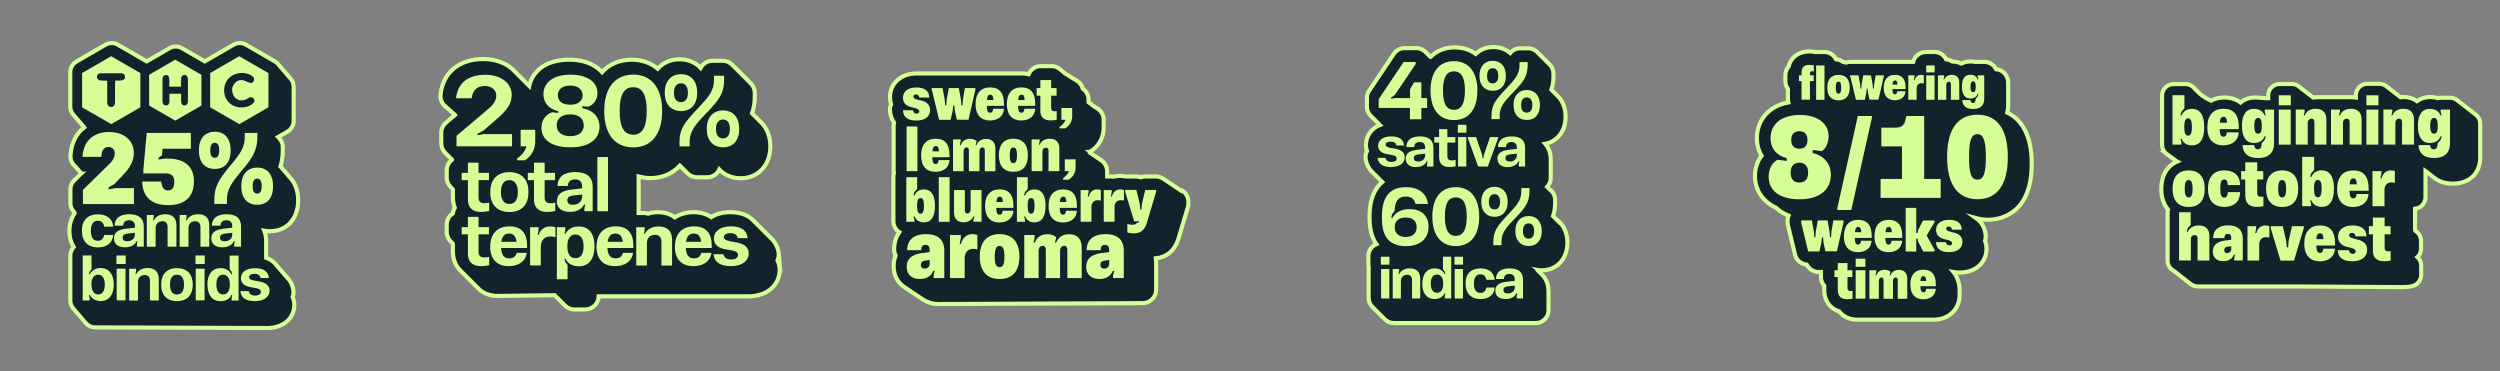 <svg viewBox="0 0 302.95 44.99" xmlns="http://www.w3.org/2000/svg" data-name="Capa 1" id="Capa_1">
  <rect x="0" y="0" width="302.95" height="44.99" fill="#808080" stroke="none"/>
  <defs>
    <style>
      .cls-1 {
        fill: #12232c;
        stroke: #d6fe97;
        stroke-miterlimit: 10;
        stroke-width: .5px;
      }

      .cls-2 {
        fill: #d6fe97;
        stroke-width: 0px;
      }
    </style>
  </defs>
  <g>
    <path d="m9.03,25.81s.02.02.02.03c-.4.57-.64,1.3-.64,2.14,0,.76.19,1.42.52,1.97-.25.27-.41.63-.41,1.02v5.45c0,.42.18.8.46,1.08.02.02.04.05.06.07.02.02.04.05.06.07.02.02.04.05.06.07.02.02.04.05.06.07.02.02.04.05.06.07.02.02.04.05.06.07.02.02.04.05.06.07.02.02.04.05.06.07.02.02.04.05.06.07.02.02.04.05.06.07.02.02.04.05.06.07.02.02.04.05.06.07.02.02.04.05.06.07.02.02.04.05.06.07.02.02.04.05.06.07.02.02.04.05.06.07.02.02.04.05.06.07.02.02.04.05.06.07.02.02.04.05.06.07.02.02.04.05.06.07.02.02.04.05.06.07.02.02.04.05.06.07.02.02.04.05.06.07.02.02.04.05.06.07.27.3.66.49,1.1.49,0,0,20.31.08,20.85.08,1.92,0,3.28-1.14,3.29-2.79,0-.32-.06-.65-.2-.97.08-.21.12-.44.1-.67-.05-.6-.3-1.25-.82-1.74-.02-.02-.04-.05-.06-.07-.02-.02-.04-.05-.06-.07-.02-.02-.04-.05-.06-.07-.02-.02-.04-.05-.06-.07-.02-.02-.04-.05-.06-.07-.02-.02-.04-.05-.06-.07-.02-.02-.04-.05-.06-.07-.02-.02-.04-.05-.06-.07-.02-.02-.04-.05-.06-.07-.02-.02-.04-.05-.06-.07-.02-.02-.04-.05-.06-.07-.02-.02-.04-.05-.06-.07-.02-.02-.04-.05-.06-.07-.02-.02-.04-.05-.06-.07-.02-.02-.04-.05-.06-.07-.02-.02-.04-.05-.06-.07-.02-.02-.04-.05-.06-.07-.02-.02-.04-.05-.06-.07-.02-.02-.04-.05-.06-.07-.02-.02-.04-.05-.06-.07-.02-.02-.04-.05-.06-.07-.02-.02-.04-.05-.06-.07-.02-.02-.04-.05-.06-.07-.02-.02-.04-.05-.06-.07-.27-.28-.61-.51-1.05-.67v-2.08c0-.44-.08-.83-.22-1.19.22.04.44.06.68.06,2.04,0,3.42-1.5,3.42-3.74,0-1.16-.37-2.12-1-2.78-.02-.02-.04-.05-.06-.07-.02-.02-.04-.05-.06-.07-.02-.02-.04-.05-.06-.07-.02-.02-.04-.05-.06-.07-.02-.02-.04-.05-.06-.07-.02-.02-.04-.05-.06-.07-.02-.02-.04-.05-.06-.07-.02-.02-.04-.05-.06-.07-.02-.02-.04-.05-.06-.07-.02-.02-.04-.05-.06-.07-.02-.02-.04-.05-.06-.07-.02-.02-.04-.05-.06-.07-.02-.02-.04-.05-.06-.07-.02-.02-.04-.05-.06-.07-.02-.02-.04-.05-.06-.07-.02-.02-.04-.05-.06-.07-.02-.02-.04-.05-.06-.07-.02-.02-.04-.05-.06-.07-.02-.02-.04-.04-.06-.06.19-.59.28-1.23.28-1.99v-.4c0-.38-.15-.72-.39-.99-.02-.02-.04-.04-.06-.07-.02-.02-.04-.04-.06-.07-.01-.02-.03-.03-.05-.05l1.13-.66c.46-.27.75-.76.75-1.3v-4.14c0-.41-.17-.8-.46-1.08-.02-.02-.04-.05-.06-.07-.02-.02-.04-.05-.06-.07-.02-.02-.04-.05-.06-.07-.02-.02-.04-.05-.06-.07-.02-.02-.04-.05-.06-.07-.02-.02-.04-.05-.06-.07-.02-.02-.04-.05-.06-.07-.02-.02-.04-.05-.06-.07-.02-.02-.04-.05-.06-.07-.02-.02-.04-.05-.06-.07-.02-.02-.04-.05-.06-.07-.02-.02-.04-.05-.06-.07-.02-.02-.04-.05-.06-.07-.02-.02-.04-.05-.06-.07-.02-.02-.04-.05-.06-.07-.02-.02-.04-.05-.06-.07-.02-.02-.04-.05-.06-.07-.02-.02-.04-.05-.06-.07-.02-.02-.04-.05-.06-.07-.02-.02-.04-.05-.06-.07-.02-.02-.04-.05-.06-.07-.02-.02-.04-.05-.06-.07-.02-.02-.04-.05-.06-.07-.02-.02-.04-.05-.06-.07-.1-.11-.22-.21-.35-.29l-3.53-2.04c-.46-.27-1.04-.27-1.5,0l-3.49,2.02-2.77-1.6c-.46-.27-1.04-.27-1.5,0l-2.77,1.6-3.49-2.02c-.46-.27-1.04-.27-1.5,0l-3.52,2.04c-.46.27-.75.76-.75,1.3v4.16c0,.41.17.8.46,1.08.02.02.04.05.06.07.02.02.04.05.06.07.02.02.04.05.06.07.02.02.04.05.06.07.02.02.04.05.06.07.02.02.04.05.06.07.02.02.04.05.06.07.02.02.04.05.06.07.02.02.04.05.06.07.02.02.04.05.06.07.02.02.04.05.06.07.02.02.04.05.06.07.02.02.04.05.06.07.02.02.04.05.06.07.02.02.04.05.06.07.02.02.04.05.06.07.02.02.04.05.06.07.02.02.04.05.06.07.02.02.04.05.06.07.02.02.04.05.06.07,0,.01.02.02.03.03-.99.77-1.59,1.97-1.67,3.46-.02.41.13.81.41,1.11,0,0,.02.02.03.03.01.01.02.03.03.04,0,0,.02.02.03.02.01.01.02.03.03.04,0,0,.02.02.03.02.01.01.02.03.03.04,0,0,.02.02.03.02.01.01.02.03.03.04,0,0,.02.02.03.03.01.01.02.03.03.04,0,0,.02.02.03.02.01.01.02.03.03.04,0,0,.02.02.03.03.01.01.02.03.03.04,0,0,.02.02.03.03.01.01.02.03.03.04,0,0,.02.02.03.02.01.01.02.03.03.04,0,0,.02.02.03.03.01.01.02.03.03.04,0,0,.02.02.03.03.01.01.02.03.03.04,0,0,.02.02.03.03.01.01.02.03.03.04,0,0,.02.02.03.02.01.01.02.03.03.04,0,0,.02.02.03.02.01.01.02.03.03.04,0,0,.02.02.03.03.01.01.02.03.03.04,0,0,.02.02.03.02,0,0,0,0,0,0l-.89.87c-.29.28-.45.67-.45,1.07v1.69c0,.37.14.7.36.96.02.02.04.04.06.07.02.02.04.04.06.07Z" class="cls-1"></path>
    <path d="m143.18,23.14s-.06-.04-.09-.06c-.03-.02-.06-.04-.09-.06-.03-.02-.06-.04-.09-.06-.03-.02-.06-.04-.09-.06-.03-.02-.06-.04-.09-.06-.03-.02-.06-.04-.09-.06-.03-.02-.06-.04-.09-.06-.03-.02-.06-.04-.09-.06-.03-.02-.06-.04-.09-.06-.03-.02-.06-.04-.09-.06-.03-.02-.06-.04-.09-.06-.03-.02-.06-.04-.09-.06-.03-.02-.06-.04-.09-.06-.03-.02-.06-.04-.09-.06-.03-.02-.06-.04-.09-.06-.03-.02-.06-.04-.09-.06-.03-.02-.06-.04-.09-.06-.03-.02-.06-.04-.09-.06-.03-.02-.06-.04-.09-.06-.03-.02-.06-.04-.09-.06-.03-.02-.06-.04-.09-.06-.03-.02-.06-.04-.09-.06-.03-.02-.06-.04-.09-.06-.03-.02-.06-.04-.09-.06-.27-.19-.59-.31-.94-.31h-1.32c-.19,0-.37.03-.53.09-.17-.06-.35-.09-.53-.09h-1.31c-.47-.11-.98-.1-1.41.02-.09-.01-.18-.02-.28-.02h-.54v-.63c0-.58-.31-1.08-.76-1.37-.03-.02-.06-.04-.09-.06-.03-.02-.06-.04-.09-.06-.03-.02-.06-.04-.09-.06-.03-.02-.06-.04-.09-.06-.03-.02-.06-.04-.09-.06-.03-.02-.06-.04-.09-.06-.03-.02-.06-.04-.09-.06-.03-.02-.06-.04-.09-.06-.03-.02-.06-.04-.09-.06-.03-.02-.06-.04-.09-.06-.03-.02-.06-.04-.09-.06-.03-.02-.06-.04-.09-.06-.03-.02-.06-.04-.09-.06-.03-.02-.06-.04-.09-.06-.03-.02-.06-.04-.09-.06,0,0-.01-.01-.02-.02,0-.02,0-.04-.01-.05.01,0,.03,0,.04-.02,1.04-.58,1.68-1.69,1.68-2.88v-1c0-.58-.31-1.08-.76-1.37-.03-.02-.06-.04-.08-.05-.03-.02-.06-.04-.08-.05-.03-.02-.06-.04-.08-.05-.03-.02-.06-.04-.08-.05-.03-.02-.06-.04-.08-.06-.03-.02-.06-.04-.08-.05-.03-.02-.06-.04-.08-.06-.03-.02-.06-.04-.08-.06-.03-.02-.06-.04-.08-.06-.03-.02-.06-.04-.08-.06-.03-.02-.06-.04-.08-.06-.03-.02-.06-.04-.08-.06-.03-.02-.06-.04-.08-.06-.01,0-.02-.01-.03-.02v-.31c0-.55-.28-1.04-.7-1.33-.09-.41-.36-.75-.7-.97-.1-.07-.2-.14-.32-.19-.02-.01-.04-.03-.07-.04-.02-.01-.04-.03-.07-.04-.02-.01-.04-.03-.06-.04-.02-.01-.04-.03-.07-.04-.02-.01-.04-.03-.07-.04-.02-.01-.05-.03-.07-.04-.02-.01-.04-.02-.05-.03-.02-.01-.04-.02-.06-.04-.02-.01-.04-.02-.06-.04-.02-.01-.04-.02-.06-.04-.02-.02-.04-.02-.06-.04-.02-.02-.04-.02-.06-.04-.03-.02-.06-.03-.09-.05-.03-.03-.08-.04-.11-.07-.03-.03-.07-.05-.11-.07-.03-.03-.07-.05-.11-.08-.03-.03-.07-.05-.1-.08-.04-.03-.07-.06-.1-.08-.03-.03-.06-.06-.1-.08-.03-.02-.05-.05-.07-.07,0,0,0,0,0,0-.02-.01-.03-.03-.04-.04,0,0,0,0-.01,0-.01-.01-.02-.03-.04-.04,0,0-.01,0-.02-.01-.01,0-.02-.02-.03-.03,0,0-.02,0-.02-.01-.28-.25-.65-.4-1.05-.4h-1.31c-.66,0-1.22.41-1.47.98-.26-.06-.52-.09-.81-.09h-12.73c-1.92,0-3.26,1.18-3.26,2.87,0,.3.04.59.13.86-.1.22-.15.47-.14.71.02.51.18,1.06.5,1.53-.03.12-.05.25-.05.38v5.41c0,.11.01.22.03.33-.03.13-.06.26-.06.4v5.41c0,.56.28,1.05.71,1.34-.4.57-.62,1.27-.62,2.09,0,.27.07.52.18.75-.16.38-.24.81-.24,1.27,0,1.15.53,2.08,1.41,2.61.03.02.06.04.09.06.03.02.06.04.09.06.03.02.06.04.09.06.03.02.06.04.09.06.03.02.06.04.09.06.03.02.06.04.09.06.03.02.06.04.09.06.03.02.06.04.09.06.03.02.06.04.09.06.03.02.06.04.09.06.03.02.06.04.09.06.03.02.06.04.09.06.03.02.06.04.09.06.03.02.06.04.09.06.03.02.06.04.09.06.03.02.06.04.09.06.03.02.06.04.09.06.03.02.06.04.09.06.03.02.06.04.09.06.03.02.06.04.09.06.03.02.06.04.09.06.03.02.06.04.09.06.03.02.06.04.09.06.03.02.06.04.09.06.52.34,1.17.54,1.91.54.42,0,24.71-.11,24.71-.11.89,0,1.62-.72,1.62-1.62v-3.32c0-.17-.02-.33-.04-.49,1.3-.13,2.25-.9,2.71-2.27l1.17-3.9c.05-.15.07-.31.07-.46v-.22c0-.58-.31-1.08-.76-1.37Z" class="cls-1"></path>
    <path d="m188.85,26.84s-.04-.04-.06-.06c-.02-.02-.04-.04-.06-.06-.02-.02-.04-.04-.06-.06-.02-.02-.04-.04-.06-.06-.02-.02-.04-.04-.06-.06-.02-.02-.04-.04-.06-.06-.02-.02-.04-.04-.06-.06-.02-.02-.04-.04-.06-.06-.02-.02-.04-.04-.06-.06-.02-.02-.04-.04-.06-.06-.02-.02-.03-.03-.05-.05.16-.47.25-.99.25-1.6v-.37c0-.51-.25-.97-.64-1.25-.02-.02-.04-.04-.06-.06-.02-.02-.04-.04-.06-.06-.02-.02-.04-.04-.06-.06-.02-.02-.04-.04-.06-.06-.02-.02-.04-.04-.06-.06,0,0-.01-.01-.02-.02.26-.28.43-.64.43-1.05v-2.28c0-.76-.24-1.4-.66-1.89,1.48-.3,2.46-1.56,2.46-3.29,0-1.1-.4-2.01-1.07-2.61-.02-.02-.04-.04-.06-.06-.02-.02-.04-.04-.06-.06-.02-.02-.04-.04-.06-.06-.02-.02-.04-.04-.06-.06-.02-.02-.04-.04-.06-.06-.02-.02-.04-.04-.06-.06-.02-.02-.04-.04-.06-.06-.02-.02-.04-.04-.06-.06-.02-.02-.04-.04-.06-.06-.02-.02-.04-.04-.06-.06-.02-.02-.03-.03-.05-.05.16-.47.25-.99.25-1.6v-.37c0-.45-.19-.85-.5-1.13-.02-.02-.04-.04-.06-.06-.02-.02-.04-.04-.06-.06-.02-.02-.04-.04-.06-.06-.02-.02-.04-.04-.06-.06-.02-.02-.04-.04-.06-.06-.02-.02-.04-.04-.06-.06-.02-.02-.04-.04-.06-.06-.02-.02-.04-.04-.06-.06-.02-.02-.04-.04-.06-.06-.02-.02-.04-.04-.06-.06-.02-.02-.04-.04-.06-.06-.02-.02-.04-.04-.06-.06-.02-.02-.04-.04-.06-.06-.02-.02-.04-.04-.06-.06-.02-.02-.04-.04-.06-.06-.02-.02-.04-.04-.06-.06-.02-.02-.04-.04-.06-.06-.02-.02-.04-.04-.06-.06-.02-.02-.04-.04-.06-.06-.02-.02-.04-.04-.06-.06-.02-.02-.04-.04-.06-.06-.02-.02-.04-.04-.06-.06-.02-.02-.04-.04-.06-.06-.02-.02-.04-.04-.06-.06-.28-.29-.67-.48-1.11-.48h-.99c-.48,0-.92.22-1.2.57-.53-.46-1.23-.72-2.03-.72-.87,0-1.6.31-2.15.83-.69-.51-1.55-.79-2.55-.79-1.19,0-2.18.42-2.92,1.15,0,0-.01,0-.02,0-.02-.02-.04-.04-.06-.06-.02-.02-.04-.04-.06-.06-.02-.02-.04-.04-.06-.06-.02-.02-.04-.04-.06-.06-.02-.02-.04-.04-.06-.06-.02-.02-.04-.04-.06-.06-.02-.02-.04-.04-.06-.06-.02-.02-.04-.04-.06-.06-.02-.02-.04-.04-.06-.06-.02-.02-.04-.04-.06-.06-.02-.02-.04-.04-.06-.06-.27-.24-.63-.4-1.02-.4h-1.46c-.52,0-1,.26-1.28.68l-3.01,4.49c-.17.25-.26.56-.26.86v1.08c0,.45.19.85.5,1.13.02.02.04.04.06.06.02.02.04.04.06.06.02.02.04.04.06.06.02.02.04.04.06.06.02.02.04.04.06.06.02.02.04.04.06.06.02.02.04.04.06.06.02.02.04.04.06.06.02.02.04.04.06.06.02.02.04.04.06.06.02.02.04.04.06.06.02.02.04.04.06.06.02.02.04.04.06.06.02.02.04.04.06.06.02.02.04.04.06.06.02.02.04.04.06.06.02.02.04.04.06.06.02.02.03.03.05.05-1.15.46-1.69,1.47-1.69,2.43,0,.26.04.52.12.75-.13.26-.19.56-.16.85.03.34.2,1.13.86,1.73.02.02.04.04.06.06.02.02.04.04.06.06.02.02.04.04.06.06.02.02.04.04.06.06.02.02.04.04.06.06.02.02.04.04.06.06.02.02.04.04.06.06.02.02.04.04.06.06.02.02.04.04.06.06.02.02.04.04.06.06.02.02.04.04.06.06.02.02.04.04.06.06.02.02.04.04.06.06.02.02.04.04.06.06.02.02.04.04.06.06.02.02.04.04.06.06.02.02.04.04.06.06.02.02.04.04.06.06.02.02.04.04.06.06,0,0,0,0,.01.01-.86.74-1.54,1.99-1.54,4.16,0,.97.08,2.21.74,3.24.03.05.07.09.1.13-.57.23-.98.78-.98,1.44v.96c0,.12.01.24.04.35,0,.06-.01.12-.01.19v3.57c0,.45.19.85.5,1.13.02.02.04.04.06.06.02.02.04.04.06.06.02.02.04.04.06.06.02.02.04.04.06.06.02.02.04.04.06.06.02.02.04.04.06.06.02.02.04.04.06.06.02.02.04.04.06.06.02.02.04.04.06.06.02.02.04.04.06.06.02.02.04.04.06.06.02.02.04.04.06.06.02.02.04.04.06.06.02.02.04.04.06.06.02.02.04.04.06.06.02.02.04.04.06.06.02.02.04.04.06.06.02.02.04.04.06.06.02.02.04.04.06.06.02.02.04.04.06.06.02.02.04.04.06.06.02.02.04.04.06.06.02.02.04.04.06.06.02.02.04.04.06.06.28.29.67.48,1.11.48h17.2c.85,0,1.55-.69,1.55-1.55v-2.28c0-.84-.28-1.53-.78-2.03-.02-.02-.04-.04-.06-.06-.02-.02-.04-.04-.06-.06-.02-.02-.04-.04-.06-.06-.02-.02-.04-.04-.06-.06-.02-.02-.04-.04-.06-.06-.02-.02-.04-.04-.06-.06-.02-.02-.04-.04-.06-.06-.02-.02-.04-.04-.06-.06-.02-.02-.04-.04-.06-.06,0-.01-.02-.02-.03-.03.16.03.33.04.51.04,1.84,0,3.13-1.38,3.13-3.35,0-1.1-.4-2.01-1.07-2.61Z" class="cls-1"></path>
    <path d="m246.21,19.88c0-3.84-1.48-5.52-2.97-6.24.06-.25.11-.52.11-.8v-2.85c0-.84-.64-1.53-1.46-1.61-.27-.52-.81-.88-1.44-.88h-.79c-.08,0-.15,0-.23.02-.56-.14-1.2-.08-1.76.18-.32-.15-.69-.24-1.09-.25-.21-.14-.46-.23-.74-.26-.27-.52-.79-.89-1.42-.89h-1.02c-.75,0-1.38.51-1.57,1.2h-7.66c-.17,0-.32.03-.47.08-.12-.04-.25-.06-.38-.09-.23-.18-.52-.28-.83-.31-.27-.52-.79-.88-1.42-.88h-1.01s-.06,0-.1,0c-.19-.04-.43-.07-.7-.07-1.3,0-2.24.71-2.52,1.83-.24.29-.39.66-.39,1.06v.7c0,.35.11.68.31.95v1.3c0,.12.01.23.04.34-2.6.5-3.8,2.4-3.8,4.3,0,.81.2,1.54.57,2.16-.52.68-.8,1.53-.8,2.48,0,1.51.81,3.02,2.54,3.82.4.39.91.71,1.52.96-.07.18-.11.37-.11.58v.23c0,.13.02.26.05.38l.85,3.53c.16.68.74,1.15,1.42,1.22.28.53.81.89,1.43.89h.29v.61c0,.41.15.79.4,1.07v.52c0,1.29.71,2.24,1.82,2.58.48.63,1.25,1,2.21,1h9.22c1.74,0,3.04-1.14,3.15-2.79,0-.08,0-.15,0-.23,0-.06.01-.13.01-.19v-.23c0-.96-.27-1.75-.74-2.33.22.04.46.06.72.06,1.93,0,3.27-1.19,3.27-2.89,0-.31-.05-.63-.17-.95.06-.17.08-.36.08-.54-.02-.84-.39-1.67-1.15-2.21.58.16,1.09.19,1.41.19,1.25,0,5.31-.49,5.31-6.75Z" class="cls-1"></path>
    <path d="m262.74,18.81s.05.04.08.05c.02.01.04.03.07.04.02.01.04.03.07.05.02.01.04.03.07.05.02.02.04.03.07.05.02.02.04.03.07.05.02.02.04.03.07.05.02.02.04.03.07.05.02.02.04.03.07.05.02.02.05.03.07.05.02.02.05.03.07.05.02.02.05.03.07.05.02.02.05.03.07.05.03.03.08.05.11.08.02.02.04.03.06.04-1.2.51-1.93,1.69-1.93,3.32,0,1.03.3,1.88.82,2.5-.03.11-.05.22-.05.34v5.86c0,.52.29.98.72,1.21,0,0,.01,0,.02.01.03.03.07.05.09.07.03.03.07.05.09.07.03.03.07.05.09.07.03.03.07.05.09.07.03.03.07.05.09.07.03.03.07.05.09.07.03.03.06.05.09.07.03.03.06.05.09.07.03.03.06.05.09.07.03.03.06.05.09.07.03.03.06.05.09.07.03.03.06.05.09.07.03.03.06.05.09.07.03.03.06.05.09.07.03.03.06.04.09.07.07.08.15.14.24.2.03.02.06.05.1.07.03.02.06.05.09.07.03.02.06.05.09.07.03.02.06.05.1.07.03.02.06.05.09.07.24.19.53.3.86.3h12.31s11.84.08,12.57.08c.3,0,.75-.02,1.17-.14.6-.17,1.02-.72,1.02-1.34v-1.15c0-.39-.17-.75-.45-1.01.27-.25.43-.61.43-1.01v-.99c0-.43-.21-.82-.52-1.07-.03-.03-.06-.05-.09-.07-.03-.03-.06-.05-.09-.07,0,0-.02-.01-.02-.02-.02-.24,0-2.63,0-2.63.26-.03.51-.12.72-.29.34-.26.54-.67.54-1.1v-3.19s0,0,0,0c.03.02.06.05.09.07.03.02.06.05.09.07.03.02.06.05.09.07.03.02.06.05.09.07.03.02.06.05.09.07.03.02.06.05.09.07.03.02.06.05.09.07.03.02.06.05.09.07.03.02.06.05.09.07.03.02.06.05.09.07.03.02.06.05.09.07.03.02.06.05.09.07.56.45,1.31.7,2.21.7,2.03,0,3.34-1.24,3.34-3.16v-4.1c0-.49-.25-.92-.63-1.17-.03-.02-.06-.05-.09-.07-.03-.02-.06-.05-.09-.07-.03-.02-.06-.05-.09-.07-.03-.02-.06-.05-.09-.07-.03-.02-.06-.05-.09-.07-.03-.02-.06-.05-.09-.07-.03-.02-.06-.05-.09-.07-.03-.02-.06-.05-.09-.07-.03-.02-.06-.05-.09-.07-.03-.02-.06-.05-.09-.07-.03-.02-.06-.05-.09-.07-.03-.02-.06-.05-.09-.07-.03-.02-.06-.05-.09-.07-.03-.02-.06-.05-.09-.07-.03-.02-.06-.05-.09-.07-.03-.02-.06-.05-.09-.07-.03-.02-.06-.05-.09-.07-.03-.02-.06-.05-.09-.07-.03-.02-.06-.05-.09-.07-.03-.02-.06-.05-.09-.07-.03-.02-.06-.05-.09-.07-.03-.02-.06-.05-.09-.07-.03-.02-.06-.05-.09-.07-.03-.02-.06-.05-.09-.07-.24-.18-.53-.3-.85-.3h-1.13c-.13,0-.25.02-.36.05-.77-.24-1.76-.19-2.53.36-.44-.31-.99-.5-1.62-.5-.13,0-.26.01-.38.03,0,0,0,0,0,0-.03-.02-.06-.05-.09-.07-.03-.02-.06-.05-.09-.07-.03-.02-.06-.05-.09-.07-.03-.02-.06-.05-.09-.07-.03-.02-.06-.05-.09-.07-.03-.02-.06-.05-.09-.07-.03-.02-.06-.05-.09-.07-.03-.02-.06-.05-.09-.07-.03-.02-.06-.05-.09-.07-.03-.02-.06-.05-.09-.07-.03-.02-.06-.05-.09-.07-.03-.02-.06-.05-.09-.07-.03-.02-.06-.05-.09-.07-.03-.02-.06-.05-.09-.07-.03-.02-.06-.05-.09-.07-.03-.02-.06-.05-.09-.07-.03-.02-.06-.05-.09-.07-.03-.02-.06-.05-.09-.07-.03-.02-.06-.05-.09-.07-.24-.18-.53-.3-.85-.3h-1.46c-.77,0-1.39.62-1.39,1.39v.28c-.15-.02-.31-.04-.47-.04h-4.28c-.14,0-.28.01-.41.03-.02-.02-.05-.03-.08-.05-.02-.02-.06-.04-.08-.06-.02-.02-.06-.04-.08-.06-.02-.02-.06-.04-.08-.06-.04-.04-.1-.07-.14-.1-.05-.04-.1-.08-.15-.12-.05-.04-.1-.08-.15-.12-.04-.03-.07-.06-.1-.08-.03-.02-.05-.05-.08-.06-.03-.02-.05-.04-.08-.06-.03-.02-.05-.04-.08-.06-.03-.02-.05-.04-.08-.06-.03-.02-.05-.04-.08-.06-.03-.02-.05-.04-.08-.06-.03-.02-.05-.04-.08-.06-.03-.02-.05-.04-.08-.06-.03-.02-.05-.04-.08-.06-.02-.02-.05-.04-.07-.06-.25-.24-.58-.38-.96-.38h-1.46c-.77,0-1.39.62-1.39,1.39v.33h-.31c-.13,0-1.01-.1-1.35-.09-.59.01-1.2.2-1.69.61-.58-.42-1.27-.61-1.95-.61-.62,0-1.17.14-1.63.39-.08-.05-.17-.1-.26-.13-.04-.02-.08-.04-.12-.06-.04-.02-.07-.04-.11-.06-.03-.02-.06-.04-.09-.05-.03-.02-.08-.04-.12-.07-.04-.03-.08-.05-.12-.08-.03-.02-.04-.04-.08-.06-.03-.03-.08-.06-.13-.08-.02-.02-.04-.03-.06-.05-.02-.02-.06-.03-.08-.05-.04-.03-.07-.06-.11-.09-.04-.03-.07-.07-.11-.1-.04-.03-.07-.07-.1-.09,0,0,0,0,0,0-.01-.02-.03-.04-.04-.05-.02-.02-.04-.03-.05-.04-.02-.02-.04-.05-.06-.07-.01-.01-.02-.02-.04-.03-.03-.03-.05-.07-.08-.09,0,0-.01,0-.02-.01-.03-.04-.06-.08-.1-.1,0,0-.02-.01-.03-.02-.03-.03-.05-.07-.08-.1,0,0-.01,0-.02-.01-.26-.32-.64-.52-1.08-.52h-1.45c-.77,0-1.39.62-1.39,1.39v5.98c0,.58.36,1.08.87,1.29Z" class="cls-1"></path>
    <path d="m94.39,30.89c-.06-.72-.35-1.47-.96-2.03-.03-.03-.06-.06-.09-.09-.03-.03-.06-.06-.09-.09-.03-.03-.06-.06-.09-.09-.03-.03-.06-.06-.09-.09-.03-.03-.06-.06-.09-.09-.03-.03-.06-.06-.09-.09-.03-.03-.06-.06-.09-.09-.03-.03-.06-.06-.09-.09-.03-.03-.06-.06-.09-.09-.03-.03-.06-.06-.09-.09-.03-.03-.06-.06-.09-.09-.03-.03-.06-.06-.09-.09-.03-.03-.06-.06-.09-.09-.03-.03-.06-.06-.09-.09-.03-.03-.06-.06-.09-.09-.03-.03-.06-.06-.09-.09-.03-.03-.06-.06-.09-.09-.03-.03-.06-.06-.09-.09-.03-.03-.06-.06-.09-.09-.03-.03-.06-.06-.09-.09-.03-.03-.06-.06-.09-.09-.03-.03-.06-.06-.09-.09-.03-.03-.06-.06-.09-.09-.03-.03-.06-.06-.09-.09-.58-.59-1.48-.99-2.78-.99-.96,0-1.72.23-2.3.6-.59-.39-1.32-.6-2.16-.6s-1.64.23-2.26.63c-.54-.4-1.23-.63-2.04-.63-.42,0-.82.06-1.19.18-.16-.05-.32-.08-.5-.08h-.65v-4.43c.44.12.91.2,1.41.2,1.48,0,2.69-.55,3.58-1.5.02.02.04.04.07.06.03.03.06.06.09.09.03.03.06.06.09.09.03.03.06.06.09.09.03.03.06.06.09.09.03.03.06.06.09.09.03.03.06.06.09.09.03.03.06.06.09.09.03.03.06.06.09.09.03.03.06.06.09.09.3.32.72.53,1.2.53h1.23c.65,0,1.22-.38,1.48-.93.64.66,1.53,1.05,2.58,1.05,2.12,0,3.6-1.59,3.6-3.87,0-1.15-.38-2.12-1.03-2.81-.03-.03-.06-.06-.09-.09-.03-.03-.06-.06-.09-.09-.03-.03-.06-.06-.09-.09-.03-.03-.06-.06-.09-.09-.03-.03-.06-.06-.09-.09-.03-.03-.06-.06-.09-.09-.03-.03-.06-.06-.09-.09-.03-.03-.06-.06-.09-.09-.03-.03-.06-.06-.09-.09-.03-.03-.06-.06-.09-.09-.03-.03-.06-.06-.09-.09-.03-.03-.06-.06-.09-.09-.03-.03-.06-.06-.09-.09,0,0-.01-.01-.02-.02.21-.59.33-1.24.33-2.02v-.46c0-.47-.2-.9-.53-1.2-.03-.03-.06-.06-.09-.09-.03-.03-.06-.06-.09-.09-.03-.03-.06-.06-.09-.09-.03-.03-.06-.06-.09-.09-.03-.03-.06-.06-.09-.09-.03-.03-.06-.06-.09-.09-.03-.03-.06-.06-.09-.09-.03-.03-.06-.06-.09-.09-.03-.03-.06-.06-.09-.09-.03-.03-.06-.06-.09-.09-.03-.03-.06-.06-.09-.09-.03-.03-.06-.06-.09-.09-.03-.03-.06-.06-.09-.09-.03-.03-.06-.06-.09-.09-.03-.03-.06-.06-.09-.09-.03-.03-.06-.06-.09-.09-.03-.03-.06-.06-.09-.09-.03-.03-.06-.06-.09-.09-.03-.03-.06-.06-.09-.09-.03-.03-.06-.06-.09-.09-.03-.03-.06-.06-.09-.09-.03-.03-.06-.06-.09-.09-.03-.03-.06-.06-.09-.09-.03-.03-.06-.06-.09-.09-.3-.32-.72-.53-1.2-.53h-1.23c-.62,0-1.16.35-1.44.86-.63-.66-1.52-1.04-2.55-1.04-1.09,0-2.01.42-2.65,1.14-.84-.69-1.9-1.09-3.15-1.09-1.49,0-2.72.55-3.6,1.51-.02-.02-.04-.04-.06-.06-.03-.03-.06-.06-.09-.09-.03-.03-.06-.06-.09-.09-.8-.75-2.01-1.27-3.74-1.27-2.94,0-4.47,1.49-4.84,3.18-.02-.02-.03-.04-.05-.05-.03-.03-.05-.06-.09-.09-.03-.03-.05-.06-.09-.09-.03-.03-.05-.06-.09-.09-.03-.03-.05-.06-.09-.09-.03-.03-.05-.06-.09-.09-.03-.03-.05-.06-.09-.09-.03-.03-.05-.06-.09-.09-.03-.03-.05-.06-.09-.09-.03-.03-.05-.06-.09-.09-.03-.03-.05-.06-.09-.09-.03-.03-.05-.06-.09-.09-.03-.03-.05-.06-.09-.09-.03-.03-.05-.06-.09-.09-.03-.03-.05-.06-.09-.09-.03-.03-.05-.06-.09-.09-.03-.03-.05-.06-.09-.09-.03-.03-.05-.06-.09-.09-.03-.03-.05-.06-.09-.09-.03-.03-.05-.06-.09-.09-.03-.03-.05-.06-.09-.09-.03-.03-.05-.06-.09-.09-.03-.03-.05-.06-.09-.09-.86-.77-2.1-1.23-3.55-1.23-2.92,0-4.9,1.66-5.17,4.32-.05.46.1.92.41,1.26.02.02.05.04.07.06,0,0,.01.02.02.02.02.02.05.04.07.06,0,0,.01.02.02.02.02.02.05.04.07.06,0,0,.01.02.02.02.02.02.05.04.07.06,0,0,.01.02.02.02.02.02.05.04.07.06,0,0,.01.02.02.02.02.02.05.04.07.06,0,0,.01.02.02.02.02.02.05.04.07.06,0,0,.01.02.02.02.02.02.05.04.07.06,0,0,.01.02.02.02.02.02.05.04.07.06,0,0,.01.02.02.02.02.02.05.04.07.06,0,0,.01.02.02.02.02.02.05.04.07.06,0,0,.01.02.02.02.02.02.05.04.07.06,0,0,.01.02.02.02.02.02.05.04.07.06,0,0,.01.02.02.02.02.02.05.04.07.06,0,0,.01.02.02.02.02.02.05.04.07.06,0,0,0,.01.01.02l-1.08.92c-.37.31-.58.77-.58,1.25v1.28c0,.45.19.86.49,1.15.03.03.06.06.09.09.03.03.06.06.09.09.03.03.06.06.09.09.03.03.06.06.09.09.03.03.06.06.09.09.03.03.06.06.09.09.03.03.06.06.09.09.03.03.06.06.09.09.03.03.06.06.09.09,0,0,0,0,0,.01-.39.3-.64.76-.64,1.29v.88c0,.46.2.87.5,1.17.03.03.06.06.09.09.03.03.06.06.09.09.02.03.05.05.07.08v.92c0,.48.08.92.23,1.31-.12.2-.21.42-.23.67-.45.29-.75.8-.75,1.38v.88c0,.46.2.87.5,1.17.03.03.06.06.09.09.03.03.06.06.09.09.02.03.05.05.07.08v.92c0,.98.34,1.78.92,2.33.03.03.06.06.09.09.03.03.06.06.09.09.03.03.06.06.09.09.03.03.06.06.09.09.03.03.06.06.09.09.03.03.06.06.09.09.03.03.06.06.09.09.03.03.06.06.09.09.03.03.06.06.09.09.03.03.06.06.09.09.03.03.06.06.09.09.03.03.06.06.09.09.03.03.06.06.09.09.03.03.06.06.09.09.03.03.06.06.09.09.03.03.06.06.09.09.03.03.06.06.09.09.03.03.06.06.09.09.03.03.06.06.09.09.03.03.06.06.09.09.03.03.06.06.09.09.03.03.06.06.09.09.03.03.06.06.09.09.03.03.06.06.09.09.56.58,1.38.91,2.39.91l6.86-.09s.02.02.03.03c.03.03.06.06.09.09.03.03.06.06.09.09.03.03.06.06.09.09.03.03.06.06.09.09.03.03.06.06.09.09.03.03.06.06.09.09.03.03.06.06.09.09.03.03.06.06.09.09.03.03.06.06.09.09.03.03.06.06.09.09.03.03.06.06.09.09.03.03.06.06.09.09.03.03.06.06.09.09.3.32.72.53,1.2.53h1.3c.89,0,1.61-.71,1.64-1.59h18.13c2.22,0,3.78-1.31,3.8-3.19,0-.23-.03-.68-.26-1.17.11-.25.16-.52.13-.79Z" class="cls-1"></path>
  </g>
  <g>
    <path d="m13.47,6.81c-1.19.69-2.36,1.36-3.52,2.04v4.16c1.18.68,2.35,1.36,3.53,2.03,1.2-.7,2.37-1.37,3.53-2.04v-4.14c-1.17-.68-2.34-1.35-3.53-2.04Zm1.22,2.95c-.21.01-.43,0-.71,0-.02.22-.04.39-.04.57,0,.62,0,1.24,0,1.86,0,.13,0,.27-.03.4-.05.25-.21.39-.46.38-.3-.02-.44-.22-.45-.51,0-.65,0-1.31-.01-1.96,0-.22,0-.43,0-.71-.32-.01-.55-.02-.78-.04-.26-.02-.46-.16-.46-.44,0-.28.2-.42.46-.43.82-.01,1.64-.01,2.46,0,.26,0,.47.13.48.41.01.31-.2.44-.48.46Z" class="cls-2"></path>
    <path d="m28.99,6.81c-1.19.69-2.36,1.36-3.52,2.04v4.16c1.18.68,2.35,1.36,3.53,2.03,1.2-.7,2.37-1.37,3.53-2.04v-4.14c-1.17-.68-2.34-1.35-3.53-2.04Zm1.66,5.72c-.3.3-.82.49-1.39.49-.93,0-1.69-.51-1.98-1.34-.3-.85-.04-1.83.63-2.37.7-.56,1.81-.63,2.55-.16.33.21.42.45.27.7-.16.25-.38.27-.74.08-.6-.31-1.05-.31-1.44.05-.41.38-.51.85-.34,1.38.22.68.9.99,1.57.7.14-.06.26-.15.39-.22.23-.13.43-.09.58.11.16.21.09.41-.09.58Z" class="cls-2"></path>
    <path d="m21.23,7.23c-1.07.62-2.12,1.22-3.16,1.83v3.73c1.06.61,2.11,1.22,3.17,1.83,1.08-.63,2.13-1.23,3.17-1.83v-3.72c-1.05-.61-2.1-1.22-3.17-1.83Zm1.13,5.55c-.24,0-.4-.18-.41-.49-.01-.3,0-.6,0-.93h-1.42c0,.31,0,.61,0,.91,0,.28-.1.48-.4.51-.25.03-.43-.17-.44-.51,0-.89,0-1.78,0-2.67,0-.28.12-.47.4-.51.25-.03.42.18.43.52,0,.28,0,.57,0,.89h1.42c0-.32,0-.62,0-.92.01-.31.18-.5.41-.5.23,0,.41.19.42.5,0,.9,0,1.81,0,2.71,0,.31-.18.49-.42.49Z" class="cls-2"></path>
    <g>
      <path d="m9.92,27.97c0-1.26.7-2,1.95-2,1.07,0,1.78.54,1.85,1.5h-1.09c-.08-.47-.34-.72-.77-.72-.56,0-.85.42-.85,1.22s.29,1.21.85,1.21c.42,0,.68-.25.77-.71h1.09c-.07.94-.75,1.51-1.85,1.51-1.25,0-1.94-.74-1.94-2.01Z" class="cls-2"></path>
      <path d="m13.81,28.9c0-.65.39-1.06,1.43-1.18l1.11-.13v-.2c0-.46-.25-.7-.71-.7s-.7.24-.71.66h-1.04c0-.91.66-1.39,1.77-1.39,1.19,0,1.76.51,1.76,1.48v2.45h-.83v-.3l.08-.36h-.11c-.19.38-.62.74-1.42.74-.86,0-1.32-.42-1.32-1.07Zm1.61.34c.53,0,.92-.33.92-.82v-.21l-.9.1c-.42.05-.58.22-.58.48,0,.29.2.45.56.45Z" class="cls-2"></path>
      <path d="m17.8,26.05h.83v.29l-.08.36h.09c.2-.39.63-.74,1.39-.74.88,0,1.35.48,1.35,1.32v2.61h-1.07v-2.38c0-.46-.22-.7-.64-.7-.48,0-.81.31-.81.85v2.24h-1.07v-3.84Z" class="cls-2"></path>
      <path d="m21.78,26.05h.83v.29l-.08.36h.09c.2-.39.63-.74,1.39-.74.88,0,1.35.48,1.35,1.32v2.61h-1.07v-2.38c0-.46-.22-.7-.64-.7-.48,0-.81.31-.81.85v2.24h-1.07v-3.84Z" class="cls-2"></path>
      <path d="m25.61,28.9c0-.65.39-1.06,1.43-1.18l1.1-.13v-.2c0-.46-.25-.7-.71-.7s-.7.24-.71.66h-1.04c0-.91.66-1.39,1.77-1.39,1.19,0,1.76.51,1.76,1.48v2.45h-.83v-.3l.08-.36h-.11c-.19.38-.62.74-1.42.74-.86,0-1.32-.42-1.32-1.07Zm1.61.34c.53,0,.92-.33.92-.82v-.21l-.9.1c-.42.05-.58.22-.58.48,0,.29.2.45.56.45Z" class="cls-2"></path>
      <path d="m10.88,35.74h-.1l.08.36v.31h-.84v-5.45h1.07v1.66l-.23.3-.08.32h.1c.2-.4.62-.76,1.32-.76.98,0,1.59.73,1.59,2s-.61,2-1.58,2c-.71,0-1.14-.36-1.33-.75Zm1.01-.06c.52,0,.82-.45.81-1.2,0-.73-.28-1.19-.81-1.19s-.82.45-.81,1.19c.02.75.29,1.2.81,1.2Z" class="cls-2"></path>
      <path d="m14.11,30.96h1.12v1.03h-1.12v-1.03Zm.03,1.6h1.07v3.84h-1.07v-3.84Z" class="cls-2"></path>
      <path d="m15.66,32.57h.83v.29l-.08.36h.09c.2-.39.63-.74,1.39-.74.88,0,1.35.48,1.35,1.32v2.61h-1.07v-2.38c0-.46-.22-.7-.64-.7-.48,0-.81.31-.81.85v2.24h-1.07v-3.84Z" class="cls-2"></path>
      <path d="m19.53,34.49c0-1.26.7-2,1.92-2s1.91.74,1.91,2-.68,2-1.91,2-1.92-.74-1.92-2Zm1.92,1.2c.57,0,.85-.44.85-1.2s-.28-1.2-.85-1.2-.85.42-.85,1.2.3,1.2.85,1.2Z" class="cls-2"></path>
      <path d="m23.69,30.96h1.12v1.03h-1.12v-1.03Zm.03,1.6h1.07v3.84h-1.07v-3.84Z" class="cls-2"></path>
      <path d="m25.13,34.49c0-1.27.61-2,1.6-2,.7,0,1.13.36,1.32.76h.09l-.08-.32-.23-.3v-1.66h1.08v5.45h-.84v-.31l.08-.36h-.1c-.19.39-.61.75-1.32.75-.98,0-1.59-.73-1.59-2Zm1.91,1.19c.51,0,.81-.42.81-1.2s-.3-1.19-.81-1.19c-.54,0-.82.43-.82,1.19s.28,1.2.82,1.2Z" class="cls-2"></path>
      <path d="m29.13,35.28h1.01c.07.33.33.54.79.54.41,0,.68-.16.68-.45,0-.24-.18-.38-.61-.46l-.73-.13c-.71-.14-1.08-.53-1.08-1.05,0-.74.62-1.23,1.71-1.23s1.62.43,1.68,1.19h-1.01c-.05-.32-.29-.51-.74-.51-.41,0-.65.17-.65.4,0,.22.2.34.62.42l.7.12c.82.17,1.17.57,1.17,1.08,0,.81-.72,1.29-1.79,1.29s-1.67-.39-1.75-1.21Z" class="cls-2"></path>
    </g>
    <g>
      <path d="m10.04,23.02l3.05-2.99c.49-.42.82-.92.82-1.44,0-.41-.25-.78-.77-.78-.6,0-.83.5-.86,1.2h-2.28c.09-1.74,1.13-3.01,3.23-3.01,1.88,0,2.99,1.1,2.99,2.53,0,1-.46,1.8-1.38,2.75l-.98,1.02-.71.41v.24l.81-.15h2.27v1.93h-6.18v-1.69Z" class="cls-2"></path>
      <path d="m17.25,22h2.28c.06.61.3,1.08.83,1.08s.76-.4.76-1.03c0-.71-.34-1.04-1.05-1.04h-2.7v-.44l.41-4.46h5.35v1.91h-3.42l-.09.8-.41.31v.2l.73-.11h.4c2.24,0,3.16,1.14,3.16,2.75,0,2.03-1.26,2.89-3.13,2.89-1.99,0-3.08-.98-3.14-2.85Z" class="cls-2"></path>
      <path d="m26.03,15.96c1.22,0,1.92.85,1.92,2.27s-.68,2.24-1.92,2.24-1.93-.85-1.93-2.25.7-2.25,1.93-2.25Zm0,3.16c.35,0,.54-.29.54-.9s-.19-.92-.54-.92-.55.29-.55.91.19.91.55.91Zm1.9.93c1.26-1.51,1.73-2.23,1.73-3.45v-.49h1.53v.4c0,1.64-.46,2.48-1.97,4.26-1.25,1.49-1.72,2.23-1.72,3.45v.49h-1.53v-.41c0-1.64.45-2.43,1.95-4.25Zm3.24.25c1.22,0,1.92.85,1.92,2.27s-.69,2.24-1.92,2.24-1.93-.85-1.93-2.25.7-2.25,1.93-2.25Zm0,3.16c.35,0,.54-.29.54-.9s-.19-.92-.54-.92-.55.29-.55.91.19.91.55.91Z" class="cls-2"></path>
    </g>
  </g>
  <g>
    <g>
      <path d="m109.87,32.33c0-.93.58-1.48,1.77-1.65l1.02-.13v-.22c0-.43-.14-.66-.51-.66s-.52.23-.52.65h-1.7c0-1.27.84-1.95,2.28-1.95s2.22.67,2.22,2.01v3.32h-1.3v-.33l.14-.54h-.17c-.2.49-.67.98-1.62.98-1.08,0-1.61-.62-1.61-1.48Zm2.19.22c.35,0,.6-.23.6-.6v-.44l-.54.07c-.41.06-.53.26-.53.5,0,.32.16.47.47.47Z" class="cls-2"></path>
      <path d="m115.12,28.48h1.32v.33l-.15.73h.17c.15-.63.6-1.17,1.39-1.17.21,0,.44.05.59.11v1.74c-.16-.04-.34-.07-.51-.07-.62,0-1.03.42-1.03,1.14v2.41h-1.78v-5.22Z" class="cls-2"></path>
      <path d="m118.73,31.1c0-1.79.87-2.73,2.4-2.73s2.4.94,2.4,2.73-.86,2.71-2.4,2.71-2.4-.95-2.4-2.71Zm2.4,1.28c.42,0,.59-.38.59-1.29s-.18-1.29-.59-1.29c-.39,0-.59.35-.59,1.29s.19,1.29.59,1.29Z" class="cls-2"></path>
      <path d="m124.12,28.48h1.25v.34l-.14.57h.17c.18-.52.65-1.01,1.52-1.01.48,0,.82.15,1.08.38l-.16.63h.15c.21-.53.69-1.01,1.56-1.01.98,0,1.53.59,1.53,1.56v3.76h-1.74v-3.41c0-.32-.12-.5-.38-.5-.3,0-.5.22-.5.63v3.28h-1.73v-3.41c0-.32-.12-.5-.38-.5-.29,0-.49.22-.49.63v3.28h-1.74v-5.22Z" class="cls-2"></path>
      <path d="m131.62,32.33c0-.93.58-1.48,1.77-1.65l1.02-.13v-.22c0-.43-.14-.66-.51-.66s-.52.23-.52.65h-1.7c0-1.27.84-1.95,2.28-1.95s2.22.67,2.22,2.01v3.32h-1.3v-.33l.14-.54h-.17c-.2.49-.67.98-1.62.98-1.08,0-1.61-.62-1.61-1.48Zm2.19.22c.35,0,.6-.23.6-.6v-.44l-.54.07c-.41.06-.53.26-.53.5,0,.32.16.47.47.47Z" class="cls-2"></path>
    </g>
    <g>
      <path d="m109.86,15.33h1.31v5.41h-1.31v-5.41Z" class="cls-2"></path>
      <path d="m111.62,18.84c0-1.36.68-2.03,1.77-2.03s1.67.64,1.67,1.98v.26h-2.09c.02.62.15.83.41.83.24,0,.34-.19.37-.48h1.31c-.05.82-.62,1.42-1.7,1.42s-1.74-.67-1.74-1.98Zm2.16-.5c-.02-.48-.13-.65-.38-.65s-.37.16-.41.65h.8Z" class="cls-2"></path>
      <path d="m115.49,16.89h.92v.25l-.11.42h.13c.14-.38.48-.74,1.12-.74.35,0,.6.11.8.28l-.12.47h.11c.16-.39.51-.74,1.15-.74.72,0,1.13.44,1.13,1.15v2.77h-1.28v-2.52c0-.23-.09-.37-.28-.37-.22,0-.37.17-.37.47v2.42h-1.28v-2.52c0-.23-.09-.37-.28-.37-.21,0-.36.17-.36.47v2.42h-1.28v-3.84Z" class="cls-2"></path>
      <path d="m121.04,18.82c0-1.32.64-2.01,1.76-2.01s1.76.69,1.76,2.01-.63,2-1.76,2-1.76-.7-1.76-2Zm1.76.95c.31,0,.44-.28.44-.95s-.13-.95-.44-.95-.44.26-.44.95.14.95.44.95Z" class="cls-2"></path>
      <path d="m125.01,16.89h.98v.24l-.11.4h.12c.16-.38.53-.72,1.2-.72.77,0,1.17.45,1.17,1.17v2.76h-1.31v-2.46c0-.25-.11-.38-.32-.38-.25,0-.42.18-.42.48v2.36h-1.31v-3.84Z" class="cls-2"></path>
      <path d="m129.53,20.74h-.5v-1.43h1.31v1c0,.66-.36,1.19-.86,1.47h-.68v-.17c.32-.21.61-.52.73-.87Z" class="cls-2"></path>
    </g>
    <g>
      <path d="m110.83,26.23h-.13l.11.4v.25h-.98v-5.41h1.31v1.43l-.34.38-.11.4h.13c.16-.38.51-.73,1.14-.73.85,0,1.34.64,1.34,2s-.5,2-1.34,2c-.64,0-.98-.35-1.14-.72Zm.71-.33c.29,0,.43-.28.43-.95,0-.68-.14-.95-.43-.95-.28,0-.41.27-.41.95,0,.67.13.95.41.95Z" class="cls-2"></path>
      <path d="m113.76,21.47h1.31v5.41h-1.31v-5.41Z" class="cls-2"></path>
      <path d="m115.61,25.78v-2.75h1.31v2.46c0,.24.11.38.31.38.23,0,.39-.18.39-.48v-2.36h1.32v3.84h-.98v-.24l.11-.41h-.11c-.17.38-.53.72-1.19.72-.76,0-1.16-.45-1.16-1.17Z" class="cls-2"></path>
      <path d="m119.37,24.98c0-1.36.68-2.03,1.77-2.03s1.67.64,1.67,1.98v.26h-2.09c.02.62.15.83.41.83.24,0,.35-.19.37-.48h1.31c-.05.82-.62,1.42-1.7,1.42s-1.74-.67-1.74-1.98Zm2.16-.5c-.02-.48-.14-.65-.38-.65s-.37.16-.41.65h.8Z" class="cls-2"></path>
      <path d="m124.23,26.23h-.13l.11.4v.25h-.98v-5.41h1.31v1.43l-.34.38-.11.4h.13c.16-.38.51-.73,1.14-.73.85,0,1.34.64,1.34,2s-.5,2-1.34,2c-.64,0-.98-.35-1.14-.72Zm.71-.33c.29,0,.43-.28.43-.95,0-.68-.13-.95-.43-.95s-.41.27-.41.95c0,.67.13.95.41.95Z" class="cls-2"></path>
      <path d="m127.06,24.98c0-1.36.68-2.03,1.77-2.03s1.67.64,1.67,1.98v.26h-2.09c.02.62.15.83.41.83.24,0,.34-.19.37-.48h1.31c-.05.82-.62,1.42-1.7,1.42s-1.74-.67-1.74-1.98Zm2.16-.5c-.02-.48-.13-.65-.38-.65s-.37.16-.41.65h.8Z" class="cls-2"></path>
      <path d="m130.94,23.03h.98v.24l-.11.54h.13c.11-.47.44-.86,1.02-.86.16,0,.32.04.44.08v1.28c-.12-.03-.25-.05-.38-.05-.46,0-.76.31-.76.84v1.77h-1.31v-3.84Z" class="cls-2"></path>
      <path d="m133.74,23.03h.98v.24l-.11.54h.13c.11-.47.44-.86,1.02-.86.16,0,.32.04.44.08v1.28c-.12-.03-.25-.05-.38-.05-.46,0-.76.31-.76.84v1.77h-1.31v-3.84Z" class="cls-2"></path>
      <path d="m136.61,28.18v-1.04c.18.05.4.1.6.1.22,0,.39-.05.51-.16l.04-.07.26-.05v-.14h-.58l-1.09-3.57v-.23h1.36l.4,1.68.06.68h.15l.06-.68.4-1.68h1.32v.22l-1.17,3.9c-.26.77-.74,1.14-1.56,1.14-.31,0-.57-.05-.76-.11Z" class="cls-2"></path>
    </g>
    <g>
      <path d="m109.41,13.36h1.23c.03.26.18.41.43.41.21,0,.33-.11.33-.27,0-.2-.16-.31-.47-.39l-.52-.13c-.69-.17-.99-.6-.99-1.13,0-.77.61-1.25,1.64-1.25s1.54.46,1.55,1.22h-1.22c-.01-.26-.16-.38-.38-.38-.2,0-.33.09-.33.26,0,.19.17.29.47.37l.55.13c.81.2,1.01.71,1.01,1.12,0,.84-.65,1.29-1.68,1.29s-1.58-.43-1.61-1.23Z" class="cls-2"></path>
      <path d="m112.9,10.9v-.23h1.32l.26,1.41.05.68h.14l.05-.68.26-1.41h1.21l.26,1.41.04.68h.14l.05-.68.25-1.41h1.26v.23l-.83,3.61h-1.41l-.24-1.06-.07-.68h-.13l-.07.68-.25,1.07h-1.39l-.87-3.61Z" class="cls-2"></path>
      <path d="m118.22,12.62c0-1.36.68-2.03,1.77-2.03s1.67.64,1.67,1.98v.26h-2.09c.02.62.15.83.41.83.24,0,.35-.19.37-.48h1.31c-.05.82-.62,1.42-1.7,1.42s-1.74-.67-1.74-1.98Zm2.16-.5c-.02-.48-.14-.65-.38-.65s-.37.16-.41.65h.8Z" class="cls-2"></path>
      <path d="m122.01,12.62c0-1.36.68-2.03,1.77-2.03s1.67.64,1.67,1.98v.26h-2.09c.02.62.15.83.41.83.24,0,.35-.19.37-.48h1.31c-.05.82-.62,1.42-1.7,1.42s-1.74-.67-1.74-1.98Zm2.16-.5c-.02-.48-.14-.65-.38-.65s-.37.16-.41.65h.8Z" class="cls-2"></path>
      <path d="m126.07,13.37v-1.78h-.45v-.92h.45v-.97h1.31v.97h.66v.92h-.66v1.49c0,.27.13.41.41.41.1,0,.19-.02.26-.04v1.06c-.19.05-.44.08-.73.08-.84,0-1.26-.41-1.26-1.22Z" class="cls-2"></path>
      <path d="m129.12,14.52h-.5v-1.43h1.31v1c0,.66-.36,1.19-.86,1.47h-.68v-.17c.32-.21.61-.52.73-.87Z" class="cls-2"></path>
    </g>
  </g>
  <g>
    <g>
      <path d="m167.08,12l3.01-4.49h1.46v.25l-2.52,3.74-.46.33v.13l.53-.08h1.77v-1.06l.48-.84h.89v1.91h.7v1.19h-.7v1.37h-1.38v-1.37h-3.79v-1.08Z" class="cls-2"></path>
      <path d="m173.35,10.98c0-2.3,1.08-3.57,2.84-3.57s2.84,1.28,2.84,3.57-1.07,3.57-2.84,3.57-2.84-1.28-2.84-3.57Zm2.84,2.33c.9,0,1.33-.76,1.33-2.33s-.42-2.33-1.33-2.33-1.33.74-1.33,2.34.44,2.32,1.33,2.32Z" class="cls-2"></path>
      <path d="m180.89,7.37c.99,0,1.59.7,1.59,1.82s-.58,1.81-1.59,1.81-1.61-.7-1.61-1.81.6-1.82,1.61-1.82Zm0,2.74c.42,0,.67-.32.67-.92s-.25-.93-.67-.93-.69.32-.69.93.25.92.69.92Zm1.65.61c1.06-1.12,1.59-1.74,1.59-2.76v-.44h.99v.37c0,1.37-.51,2.03-1.8,3.35-1.06,1.1-1.59,1.74-1.59,2.76v.44h-.99v-.38c0-1.37.52-1.99,1.8-3.34Zm2.48.19c.99,0,1.59.7,1.59,1.82s-.58,1.81-1.59,1.81-1.61-.7-1.61-1.81.6-1.82,1.61-1.82Zm0,2.74c.42,0,.67-.32.67-.92s-.25-.93-.67-.93c-.44,0-.69.32-.69.93s.25.92.69.92Z" class="cls-2"></path>
      <path d="m166.95,19.13h.94c.06.31.3.5.73.5.38,0,.63-.15.63-.42,0-.22-.17-.35-.57-.43l-.67-.12c-.66-.13-1.01-.49-1.01-.98,0-.69.58-1.15,1.59-1.15s1.5.4,1.56,1.1h-.94c-.04-.3-.27-.47-.69-.47-.38,0-.61.15-.61.37,0,.2.19.32.58.39l.65.11c.77.15,1.09.53,1.09,1.01,0,.75-.67,1.2-1.67,1.2s-1.55-.37-1.63-1.13Z" class="cls-2"></path>
      <path d="m170.34,19.26c0-.61.37-.99,1.33-1.1l1.03-.12v-.18c0-.42-.23-.65-.66-.65s-.65.22-.66.61h-.96c0-.84.61-1.29,1.65-1.29,1.1,0,1.63.48,1.63,1.37v2.28h-.77v-.28l.08-.34h-.11c-.18.35-.58.69-1.32.69-.8,0-1.23-.39-1.23-.99Zm1.5.32c.49,0,.86-.3.86-.77v-.19l-.84.09c-.39.05-.54.2-.54.44,0,.27.19.42.52.42Z" class="cls-2"></path>
      <path d="m174.39,19.08v-1.8h-.58v-.67h.58v-.96h1v.96h.97v.67h-.97v1.63c0,.36.18.53.56.53.16,0,.31-.03.44-.06v.77c-.2.05-.46.09-.77.09-.8,0-1.22-.4-1.22-1.17Z" class="cls-2"></path>
      <path d="m176.66,15.12h1.04v.96h-1.04v-.96Zm.03,1.49h1v3.57h-1v-3.57Z" class="cls-2"></path>
      <path d="m177.87,16.76v-.15h1l.74,2.17.05.39h.11l.05-.39.74-2.17h.98v.14l-1.24,3.43h-1.18l-1.24-3.43Z" class="cls-2"></path>
      <path d="m181.45,19.26c0-.61.37-.99,1.33-1.1l1.03-.12v-.18c0-.42-.23-.65-.66-.65s-.65.22-.66.61h-.96c0-.84.61-1.29,1.65-1.29,1.1,0,1.63.48,1.63,1.37v2.28h-.77v-.28l.08-.34h-.1c-.18.35-.58.69-1.32.69-.8,0-1.23-.39-1.23-.99Zm1.5.32c.49,0,.86-.3.86-.77v-.19l-.84.09c-.39.05-.54.2-.54.44,0,.27.19.42.52.42Z" class="cls-2"></path>
    </g>
    <g>
      <path d="m167.96,28.7c-.38-.59-.5-1.39-.5-2.41,0-2.44.93-3.61,2.93-3.61,1.5,0,2.48.73,2.65,2.03h-1.51c-.1-.56-.51-.9-1.15-.9-.92,0-1.36.57-1.38,1.76l-.31.4-.1.42h.16c.29-.58.97-1.05,2.05-1.05,1.37,0,2.31.72,2.31,2.13,0,1.48-1.05,2.36-2.78,2.36-1.02,0-1.89-.35-2.37-1.12Zm2.37.02c.87,0,1.34-.46,1.34-1.21s-.5-1.15-1.32-1.15c-.87,0-1.34.43-1.34,1.16,0,.76.51,1.2,1.32,1.2Z" class="cls-2"></path>
      <path d="m173.57,26.25c0-2.3,1.08-3.57,2.84-3.57s2.84,1.28,2.84,3.57-1.07,3.57-2.84,3.57-2.84-1.28-2.84-3.57Zm2.84,2.33c.9,0,1.33-.76,1.33-2.33s-.42-2.33-1.33-2.33-1.32.74-1.32,2.34.44,2.32,1.32,2.32Z" class="cls-2"></path>
      <path d="m181.11,22.64c.99,0,1.59.7,1.59,1.82s-.58,1.81-1.59,1.81-1.61-.7-1.61-1.81.6-1.82,1.61-1.82Zm0,2.74c.42,0,.67-.32.67-.92s-.25-.93-.67-.93-.69.32-.69.93.25.92.69.92Zm1.65.61c1.06-1.12,1.59-1.74,1.59-2.76v-.44h.99v.37c0,1.37-.51,2.03-1.8,3.35-1.06,1.1-1.59,1.74-1.59,2.76v.44h-.99v-.38c0-1.37.52-1.99,1.8-3.34Zm2.48.19c.99,0,1.59.7,1.59,1.82s-.58,1.81-1.59,1.81-1.61-.7-1.61-1.81.6-1.82,1.61-1.82Zm0,2.74c.42,0,.67-.32.67-.92s-.25-.93-.67-.93-.69.32-.69.93.25.92.69.92Z" class="cls-2"></path>
      <path d="m167.33,31.11h1.04v.96h-1.04v-.96Zm.03,1.49h1v3.57h-1v-3.57Z" class="cls-2"></path>
      <path d="m168.77,32.6h.77v.27l-.07.34h.08c.18-.36.58-.69,1.29-.69.82,0,1.26.45,1.26,1.22v2.43h-.99v-2.22c0-.43-.2-.65-.6-.65-.45,0-.75.29-.75.79v2.08h-.99v-3.57Z" class="cls-2"></path>
      <path d="m172.36,34.38c0-1.18.57-1.86,1.48-1.86.65,0,1.05.33,1.23.7h.08l-.07-.3-.22-.28v-1.54h1v5.07h-.78v-.29l.07-.34h-.09c-.18.37-.57.7-1.23.7-.91,0-1.48-.68-1.48-1.86Zm1.78,1.1c.48,0,.75-.39.75-1.11s-.28-1.1-.75-1.1c-.5,0-.76.4-.76,1.1s.26,1.11.76,1.11Z" class="cls-2"></path>
      <path d="m176.25,31.11h1.04v.96h-1.04v-.96Zm.03,1.49h1v3.57h-1v-3.57Z" class="cls-2"></path>
      <path d="m177.59,34.38c0-1.17.65-1.86,1.82-1.86,1,0,1.65.51,1.72,1.39h-1.01c-.08-.44-.32-.67-.72-.67-.52,0-.79.39-.79,1.13s.27,1.13.79,1.13c.39,0,.63-.23.72-.66h1.01c-.06.87-.7,1.4-1.72,1.4-1.16,0-1.81-.69-1.81-1.86Z" class="cls-2"></path>
      <path d="m181.2,35.25c0-.61.37-.99,1.33-1.1l1.03-.12v-.18c0-.42-.23-.65-.66-.65s-.65.22-.66.61h-.96c0-.84.61-1.29,1.65-1.29,1.1,0,1.63.48,1.63,1.37v2.28h-.77v-.28l.08-.34h-.11c-.18.35-.58.69-1.32.69-.8,0-1.23-.39-1.23-.99Zm1.5.32c.49,0,.86-.3.86-.77v-.19l-.84.09c-.39.05-.54.2-.54.44,0,.27.19.42.52.42Z" class="cls-2"></path>
    </g>
  </g>
  <g>
    <g>
      <path d="m214.33,21.37c0-.92.4-1.62,1.06-2.01l1.12.14v-.34c-1.24-.3-1.96-1.21-1.96-2.43,0-1.57,1.19-2.8,3.57-2.8,2.01,0,3.47.95,3.47,2.57,0,.79-.33,1.51-.82,1.81l-1.11-.14v.37c1.41.34,2.2,1.31,2.2,2.66,0,1.74-1.31,2.95-3.77,2.95s-3.77-1.06-3.77-2.78Zm3.72.75c.69,0,1.06-.42,1.06-1.19s-.37-1.21-1.06-1.21-1.06.43-1.06,1.21.37,1.19,1.06,1.19Zm0-4.1c.66,0,.98-.39.98-1.06s-.33-1.06-.98-1.06-.99.39-.99,1.06.33,1.06.99,1.06Z" class="cls-2"></path>
      <path d="m222.64,25.25l2.49-11.19h1.71v.2l-2.5,11.19h-1.7v-.2Z" class="cls-2"></path>
      <path d="m227.88,21.68h2.6v-3.94h-2.5v-2.27h1.7c.75,0,1.08-.3,1.21-.91l.12-.5h2.16v7.62h2v2.3h-7.28v-2.3Z" class="cls-2"></path>
      <path d="m235.95,19.02c0-3.48,1.38-5.12,3.68-5.12s3.68,1.64,3.68,5.12-1.37,5.12-3.68,5.12-3.68-1.65-3.68-5.12Zm3.68,2.75c.73,0,1.02-.75,1.02-2.73s-.29-2.78-1.02-2.78-1.02.7-1.02,2.78.3,2.73,1.02,2.73Z" class="cls-2"></path>
    </g>
    <g>
      <path d="m218.27,26.94v-.23h1.29l.25,1.38.04.67h.14l.04-.67.25-1.38h1.18l.25,1.38.04.66h.14l.04-.66.24-1.38h1.23v.22l-.81,3.53h-1.38l-.23-1.03-.07-.66h-.13l-.07.66-.24,1.04h-1.36l-.85-3.53Z" class="cls-2"></path>
      <path d="m223.45,28.62c0-1.33.67-1.98,1.73-1.98s1.63.63,1.63,1.94v.25h-2.05c.02.61.15.81.4.81.23,0,.34-.18.36-.47h1.28c-.05.8-.6,1.39-1.66,1.39s-1.7-.65-1.7-1.94Zm2.1-.48c-.02-.47-.13-.64-.37-.64s-.36.15-.4.64h.78Z" class="cls-2"></path>
      <path d="m227.15,28.62c0-1.33.67-1.98,1.73-1.98s1.63.63,1.63,1.94v.25h-2.05c.02.61.15.81.4.81.23,0,.34-.18.36-.47h1.28c-.05.8-.6,1.39-1.66,1.39s-1.7-.65-1.7-1.94Zm2.1-.48c-.02-.47-.13-.64-.37-.64s-.36.15-.4.64h.78Z" class="cls-2"></path>
      <path d="m230.93,25.19h1.28v3.05h.14l.11-.4.57-1.12h1.39v.22l-.95,1.6.96,1.72v.22h-1.37l-.61-1.18-.1-.4h-.14v1.58h-1.28v-5.28Z" class="cls-2"></path>
      <path d="m234.61,29.34h1.2c.03.26.18.4.42.4.21,0,.32-.1.32-.26,0-.2-.15-.3-.46-.38l-.51-.13c-.67-.17-.97-.59-.97-1.11,0-.75.59-1.22,1.6-1.22s1.5.45,1.52,1.19h-1.2c-.01-.26-.15-.37-.37-.37-.2,0-.32.09-.32.25,0,.19.16.28.46.36l.53.13c.79.2.98.7.98,1.09,0,.82-.64,1.26-1.64,1.26s-1.54-.42-1.57-1.2Z" class="cls-2"></path>
    </g>
    <g>
      <path d="m222.7,35.16v-1.59h-.4v-.82h.4v-.87h1.18v.87h.59v.82h-.59v1.34c0,.24.11.36.37.36.09,0,.17-.02.24-.03v.95c-.17.05-.4.07-.65.07-.75,0-1.13-.37-1.13-1.09Z" class="cls-2"></path>
      <path d="m224.87,31.35h1.18v.98h-1.18v-.98Zm0,1.4h1.18v3.44h-1.18v-3.44Z" class="cls-2"></path>
      <path d="m226.53,32.75h.83v.22l-.09.38h.11c.12-.34.43-.66,1-.66.32,0,.54.1.71.25l-.11.42h.1c.14-.35.46-.66,1.03-.66.64,0,1.01.39,1.01,1.03v2.48h-1.15v-2.25c0-.21-.08-.33-.25-.33-.2,0-.33.15-.33.42v2.16h-1.14v-2.25c0-.21-.08-.33-.25-.33-.19,0-.32.15-.32.42v2.16h-1.15v-3.44Z" class="cls-2"></path>
      <path d="m231.49,34.49c0-1.22.61-1.81,1.59-1.81s1.5.58,1.5,1.77v.23h-1.87c.02.56.13.75.37.75.22,0,.31-.17.33-.43h1.17c-.05.73-.55,1.27-1.52,1.27s-1.56-.6-1.56-1.77Zm1.93-.44c-.02-.43-.12-.58-.34-.58s-.33.14-.37.58h.71Z" class="cls-2"></path>
    </g>
    <g>
      <path d="m219.29,7.87c.2,0,.37.03.51.06v.73c-.06-.01-.13-.03-.2-.03-.2,0-.27.09-.27.29v.21h.45v.7h-.45v2.25h-1.02v-2.25h-.31v-.7h.31v-.33c0-.62.29-.94.98-.94Zm.79.06h1.01v4.16h-1.01v-4.16Z" class="cls-2"></path>
      <path d="m221.43,10.62c0-1.02.49-1.55,1.36-1.55s1.36.53,1.36,1.55-.49,1.54-1.36,1.54-1.36-.54-1.36-1.54Zm1.36.73c.24,0,.33-.21.33-.73s-.1-.73-.33-.73-.33.2-.33.73.11.73.33.73Z" class="cls-2"></path>
      <path d="m224.19,9.31v-.18h1.02l.2,1.08.03.53h.11l.04-.53.2-1.08h.93l.2,1.08.04.52h.11l.04-.52.19-1.08h.97v.17l-.64,2.78h-1.08l-.18-.81-.05-.52h-.1l-.06.52-.19.82h-1.07l-.67-2.78Z" class="cls-2"></path>
      <path d="m228.27,10.63c0-1.04.53-1.56,1.36-1.56s1.29.5,1.29,1.52v.2h-1.61c.02.48.12.64.32.64.18,0,.27-.14.28-.37h1c-.04.63-.47,1.09-1.3,1.09s-1.34-.51-1.34-1.52Zm1.66-.38c-.02-.37-.1-.5-.29-.5s-.28.12-.32.5h.61Z" class="cls-2"></path>
      <path d="m231.25,9.13h.75v.18l-.09.42h.1c.09-.36.34-.66.79-.66.12,0,.25.03.33.06v.99c-.09-.02-.19-.04-.29-.04-.35,0-.58.24-.58.65v1.36h-1.01v-2.96Z" class="cls-2"></path>
      <path d="m233.42,7.93h1.02v.84h-1.02v-.84Zm0,1.2h1.01v2.96h-1.01v-2.96Z" class="cls-2"></path>
      <path d="m234.84,9.13h.75v.18l-.08.31h.09c.12-.29.4-.55.92-.55.59,0,.9.35.9.9v2.12h-1.01v-1.89c0-.19-.09-.3-.24-.3-.19,0-.32.14-.32.37v1.82h-1.01v-2.96Z" class="cls-2"></path>
      <path d="m237.79,12.13h.99c.02.2.1.35.31.35.24,0,.31-.2.32-.5l.25-.3.09-.31h-.09c-.12.3-.39.57-.89.57-.67,0-1.02-.48-1.02-1.45s.35-1.43,1.02-1.43c.51,0,.77.27.89.55h.09l-.09-.3v-.18h.79v2.85c0,.75-.42,1.23-1.35,1.23-.82,0-1.28-.38-1.31-1.08Zm1.32-.96c.21,0,.31-.18.31-.66,0-.43-.09-.66-.31-.66s-.33.23-.33.66c0,.48.11.66.33.66Z" class="cls-2"></path>
    </g>
  </g>
  <g>
    <g>
      <path d="m264.04,25.72h1.43v1.52l-.37.42-.11.43h.13c.18-.41.59-.77,1.33-.77.84,0,1.28.48,1.28,1.26v2.99h-1.43v-2.68c0-.26-.11-.41-.35-.41-.27,0-.46.19-.46.51v2.57h-1.43v-5.86Z" class="cls-2"></path>
      <path d="m268.15,30.48c0-.74.46-1.18,1.42-1.32l.81-.11v-.18c0-.34-.11-.53-.41-.53s-.42.19-.42.52h-1.36c0-1.02.67-1.55,1.82-1.55s1.77.54,1.77,1.6v2.65h-1.04v-.26l.11-.43h-.14c-.16.39-.54.78-1.29.78-.86,0-1.28-.5-1.28-1.18Zm1.75.18c.28,0,.48-.19.48-.48v-.35l-.43.06c-.33.05-.42.2-.42.4,0,.25.13.38.37.38Z" class="cls-2"></path>
      <path d="m272.34,27.41h1.06v.26l-.12.58h.14c.12-.5.48-.93,1.11-.93.17,0,.35.04.47.09v1.39c-.13-.03-.27-.06-.41-.06-.5,0-.82.33-.82.91v1.92h-1.42v-4.16Z" class="cls-2"></path>
      <path d="m275.17,27.65v-.24h1.46l.42,1.84.06.72h.16l.06-.72.41-1.84h1.43v.24l-1.18,3.93h-1.64l-1.18-3.92Z" class="cls-2"></path>
      <path d="m279.23,29.52c0-1.47.74-2.2,1.92-2.2s1.81.7,1.81,2.15v.28h-2.27c.02.68.16.9.45.9.26,0,.37-.2.4-.52h1.42c-.06.89-.67,1.54-1.84,1.54s-1.89-.72-1.89-2.15Zm2.33-.54c-.02-.52-.15-.71-.42-.71s-.4.17-.45.71h.86Z" class="cls-2"></path>
      <path d="m283.31,30.32h1.33c.03.28.2.44.46.44.23,0,.36-.11.36-.29,0-.22-.17-.33-.51-.42l-.56-.14c-.75-.19-1.07-.65-1.07-1.23,0-.83.66-1.36,1.77-1.36s1.67.5,1.68,1.32h-1.33c-.02-.29-.17-.42-.42-.42-.22,0-.36.1-.36.28,0,.21.18.31.51.4l.59.15c.88.22,1.09.77,1.09,1.21,0,.91-.71,1.4-1.82,1.4s-1.71-.46-1.74-1.33Z" class="cls-2"></path>
      <path d="m287.55,30.33v-1.93h-.49v-.99h.49v-1.05h1.42v1.05h.72v.99h-.72v1.62c0,.29.14.44.45.44.11,0,.2-.02.28-.04v1.15c-.2.06-.48.09-.79.09-.91,0-1.37-.45-1.37-1.33Z" class="cls-2"></path>
    </g>
    <g>
      <path d="m264.36,16.81h-.14l.12.44v.27h-1.08v-5.98h1.45v1.59l-.37.42-.12.44h.14c.17-.42.56-.8,1.26-.8.94,0,1.49.71,1.49,2.22s-.55,2.21-1.49,2.21c-.71,0-1.09-.39-1.26-.8Zm.79-.37c.32,0,.47-.31.47-1.05,0-.75-.15-1.05-.47-1.05-.31,0-.46.3-.46,1.05,0,.74.15,1.05.46,1.05Z" class="cls-2"></path>
      <path d="m267.49,15.42c0-1.5.75-2.24,1.96-2.24s1.85.71,1.85,2.19v.28h-2.32c.02.69.17.92.46.92.27,0,.38-.21.41-.53h1.44c-.06.91-.68,1.57-1.88,1.57s-1.93-.74-1.93-2.19Zm2.38-.55c-.02-.53-.15-.72-.42-.72s-.41.17-.46.72h.88Z" class="cls-2"></path>
      <path d="m271.74,17.58h1.42c.02.29.14.51.45.51.34,0,.45-.28.46-.72l.37-.42.12-.44h-.12c-.17.42-.56.82-1.29.82-.96,0-1.47-.7-1.47-2.08s.51-2.06,1.47-2.06c.73,0,1.11.39,1.28.79h.13l-.12-.43v-.27h1.13v4.1c0,1.08-.6,1.77-1.94,1.77-1.18,0-1.84-.55-1.88-1.56Zm1.9-1.38c.31,0,.45-.27.45-.96,0-.62-.13-.95-.45-.95s-.47.32-.47.95c0,.69.16.96.47.96Z" class="cls-2"></path>
      <path d="m276.14,11.55h1.46v1.21h-1.46v-1.21Zm0,1.73h1.45v4.25h-1.45v-4.25Z" class="cls-2"></path>
      <path d="m278.2,13.27h1.08v.27l-.12.44h.13c.17-.42.58-.8,1.33-.8.85,0,1.29.5,1.29,1.29v3.05h-1.45v-2.72c0-.27-.12-.42-.35-.42-.27,0-.46.2-.46.53v2.61h-1.45v-4.25Z" class="cls-2"></path>
      <path d="m282.47,13.27h1.08v.27l-.12.44h.13c.17-.42.58-.8,1.33-.8.85,0,1.29.5,1.29,1.29v3.05h-1.45v-2.72c0-.27-.12-.42-.35-.42-.27,0-.46.2-.46.53v2.61h-1.45v-4.25Z" class="cls-2"></path>
      <path d="m286.76,11.55h1.46v1.21h-1.46v-1.21Zm0,1.73h1.45v4.25h-1.45v-4.25Z" class="cls-2"></path>
      <path d="m288.82,13.27h1.08v.27l-.12.44h.13c.17-.42.58-.8,1.33-.8.85,0,1.29.5,1.29,1.29v3.05h-1.45v-2.72c0-.27-.12-.42-.35-.42-.27,0-.46.2-.46.53v2.61h-1.45v-4.25Z" class="cls-2"></path>
      <path d="m293.06,17.58h1.42c.02.29.14.51.45.51.34,0,.45-.28.46-.72l.37-.42.12-.44h-.12c-.17.42-.56.82-1.29.82-.96,0-1.47-.7-1.47-2.08s.51-2.06,1.47-2.06c.73,0,1.11.39,1.28.79h.13l-.12-.43v-.27h1.13v4.1c0,1.08-.6,1.77-1.94,1.77-1.18,0-1.84-.55-1.88-1.56Zm1.9-1.38c.31,0,.45-.27.45-.96,0-.62-.13-.95-.45-.95s-.47.32-.47.95c0,.69.16.96.47.96Z" class="cls-2"></path>
    </g>
    <g>
      <path d="m263.27,22.87c0-1.46.71-2.22,1.95-2.22s1.95.76,1.95,2.22-.7,2.21-1.95,2.21-1.95-.77-1.95-2.21Zm1.95,1.05c.34,0,.48-.31.48-1.05s-.15-1.05-.48-1.05-.48.28-.48,1.05.16,1.05.48,1.05Z" class="cls-2"></path>
      <path d="m267.56,22.87c0-1.46.72-2.22,2-2.22,1.15,0,1.88.61,1.9,1.78h-1.49c-.03-.48-.16-.68-.43-.68-.34,0-.49.27-.49,1.11s.15,1.09.49,1.09c.27,0,.4-.2.43-.67h1.49c-.02,1.16-.73,1.79-1.9,1.79-1.29,0-2-.76-2-2.21Z" class="cls-2"></path>
      <path d="m272.08,23.72v-1.97h-.5v-1.01h.5v-1.07h1.45v1.07h.73v1.01h-.73v1.65c0,.3.14.45.46.45.11,0,.21-.02.29-.04v1.17c-.21.06-.49.09-.8.09-.93,0-1.39-.46-1.39-1.35Z" class="cls-2"></path>
      <path d="m274.6,22.87c0-1.46.71-2.22,1.95-2.22s1.95.76,1.95,2.22-.7,2.21-1.95,2.21-1.95-.77-1.95-2.21Zm1.95,1.05c.34,0,.48-.31.48-1.05s-.15-1.05-.48-1.05-.48.28-.48,1.05.16,1.05.48,1.05Z" class="cls-2"></path>
      <path d="m280.08,24.28h-.14l.12.44v.27h-1.08v-5.98h1.45v1.58l-.37.42-.12.44h.14c.17-.42.56-.81,1.26-.81.94,0,1.49.71,1.49,2.22s-.55,2.21-1.49,2.21c-.71,0-1.09-.39-1.26-.8Zm.79-.37c.31,0,.47-.31.47-1.05,0-.76-.15-1.05-.47-1.05s-.46.3-.46,1.05c0,.74.15,1.05.46,1.05Z" class="cls-2"></path>
      <path d="m283.22,22.89c0-1.5.75-2.24,1.96-2.24s1.85.71,1.85,2.19v.28h-2.32c.02.69.17.92.46.92.27,0,.38-.21.41-.53h1.44c-.06.9-.68,1.57-1.88,1.57s-1.93-.74-1.93-2.19Zm2.38-.55c-.02-.53-.15-.72-.42-.72s-.41.17-.46.72h.88Z" class="cls-2"></path>
      <path d="m287.5,20.74h1.08v.27l-.12.6h.14c.12-.51.49-.96,1.13-.96.17,0,.36.04.48.09v1.42c-.13-.03-.27-.06-.42-.06-.51,0-.84.34-.84.93v1.96h-1.45v-4.25Z" class="cls-2"></path>
    </g>
  </g>
  <g>
    <g>
      <path d="m56.7,24.17v-2.34h-.75v-.88h.75v-1.24h1.29v1.24h1.26v.88h-1.26v2.12c0,.46.24.68.72.68.21,0,.4-.04.57-.07v1c-.26.06-.6.12-.99.12-1.04,0-1.59-.52-1.59-1.51Z" class="cls-2"></path>
      <path d="m59.41,23.28c0-1.52.84-2.42,2.32-2.42s2.31.89,2.31,2.42-.82,2.41-2.31,2.41-2.32-.89-2.32-2.41Zm2.32,1.44c.68,0,1.02-.53,1.02-1.44s-.34-1.45-1.02-1.45-1.03.51-1.03,1.45.36,1.44,1.03,1.44Z" class="cls-2"></path>
      <path d="m64.71,24.17v-2.34h-.75v-.88h.75v-1.24h1.29v1.24h1.26v.88h-1.26v2.12c0,.46.24.68.72.68.21,0,.4-.04.57-.07v1c-.26.06-.6.12-.99.12-1.04,0-1.59-.52-1.59-1.51Z" class="cls-2"></path>
      <path d="m67.49,24.4c0-.78.47-1.28,1.72-1.42l1.33-.16v-.24c0-.55-.3-.84-.86-.84s-.85.28-.86.79h-1.25c0-1.1.79-1.68,2.13-1.68,1.43,0,2.12.62,2.12,1.78v2.96h-1v-.36l.1-.44h-.14c-.23.46-.75.89-1.71.89-1.04,0-1.6-.51-1.6-1.29Zm1.94.41c.64,0,1.11-.39,1.11-.99v-.25l-1.09.12c-.51.06-.7.27-.7.58,0,.36.25.55.68.55Z" class="cls-2"></path>
      <path d="m72.39,19.03h1.29v6.57h-1.29v-6.57Z" class="cls-2"></path>
      <path d="m56.7,30.74v-2.34h-.75v-.88h.75v-1.24h1.29v1.24h1.26v.88h-1.26v2.12c0,.46.24.68.72.68.21,0,.4-.04.57-.07v1c-.26.06-.6.12-.99.12-1.04,0-1.59-.52-1.59-1.51Z" class="cls-2"></path>
      <path d="m59.41,29.87c0-1.54.87-2.44,2.32-2.44s2.14.83,2.14,2.34v.28h-3.15c.05.86.37,1.26.99,1.26.52,0,.8-.26.9-.67h1.23c-.14.96-.89,1.61-2.2,1.61-1.46,0-2.24-.88-2.24-2.38Zm3.18-.57c-.08-.68-.37-1-.9-1s-.84.32-.94,1h1.84Z" class="cls-2"></path>
      <path d="m64.25,27.53h1.01v.35l-.1.57h.12c.17-.57.65-1.01,1.41-1.01.23,0,.46.04.62.11v1.2c-.18-.05-.39-.1-.61-.1-.72,0-1.17.48-1.17,1.3v2.22h-1.29v-4.63Z" class="cls-2"></path>
      <path d="m67.49,27.53h1.01v.37l-.1.44h.12c.24-.47.75-.9,1.61-.9,1.24,0,1.91.88,1.91,2.41s-.67,2.42-1.92,2.42c-.85,0-1.36-.43-1.6-.91h-.12l.1.38.28.36v1.74h-1.3v-6.31Zm2.24,3.76c.65,0,.99-.52.99-1.43s-.35-1.44-.99-1.44-.98.5-.98,1.44.36,1.43.98,1.43Z" class="cls-2"></path>
      <path d="m72.29,29.87c0-1.54.87-2.44,2.32-2.44s2.14.83,2.14,2.34v.28h-3.15c.05.86.37,1.26.99,1.26.52,0,.8-.26.9-.67h1.23c-.14.96-.89,1.61-2.2,1.61-1.46,0-2.24-.88-2.24-2.38Zm3.18-.57c-.08-.68-.37-1-.9-1s-.84.32-.94,1h1.84Z" class="cls-2"></path>
      <path d="m77.12,27.53h1v.36l-.09.44h.11c.24-.46.76-.89,1.67-.89,1.06,0,1.63.58,1.63,1.59v3.15h-1.29v-2.87c0-.56-.26-.85-.78-.85-.58,0-.98.37-.98,1.02v2.7h-1.29v-4.63Z" class="cls-2"></path>
      <path d="m81.79,29.87c0-1.54.87-2.44,2.32-2.44s2.14.83,2.14,2.34v.28h-3.15c.05.86.37,1.26.99,1.26.52,0,.8-.26.9-.67h1.23c-.14.96-.89,1.61-2.2,1.61-1.46,0-2.24-.88-2.24-2.38Zm3.18-.57c-.08-.68-.37-1-.9-1s-.84.32-.94,1h1.84Z" class="cls-2"></path>
      <path d="m86.45,30.8h1.21c.08.4.39.65.95.65.49,0,.82-.19.82-.55,0-.29-.22-.46-.74-.56l-.88-.15c-.86-.17-1.3-.64-1.3-1.27,0-.89.75-1.49,2.06-1.49s1.95.52,2.03,1.43h-1.21c-.05-.38-.35-.61-.89-.61-.49,0-.78.2-.78.48,0,.26.25.41.75.51l.85.15c.99.2,1.41.68,1.41,1.3,0,.98-.87,1.56-2.16,1.56s-2.01-.48-2.11-1.46Z" class="cls-2"></path>
    </g>
    <g>
      <path d="m55.32,16.46l3.69-3.12c.67-.55,1.13-1.08,1.13-1.75,0-.63-.51-1.17-1.39-1.17-.95,0-1.49.55-1.59,1.49h-1.9c.19-1.8,1.41-2.85,3.55-2.85,1.96,0,3.2,1.07,3.2,2.44,0,1.05-.56,1.79-1.55,2.7l-1.91,1.65-.69.37v.17l.77-.14h3.42v1.48h-6.73v-1.28Z" class="cls-2"></path>
      <path d="m63.81,17.73h-.72v-2h1.77v1.44c0,.95-.5,1.8-1.26,2.26h-.93v-.24c.56-.37.95-.86,1.14-1.46Z" class="cls-2"></path>
      <path d="m65.62,15.46c0-.82.41-1.54,1.29-1.86l.73.09v-.22c-1.14-.26-1.79-1.03-1.79-2.05,0-1.26.99-2.37,3.3-2.37,2.02,0,3.25.9,3.25,2.22,0,.78-.43,1.43-1.12,1.66l-.71-.07v.25c1.4.27,2.08,1.15,2.08,2.24,0,1.45-1.17,2.5-3.53,2.5s-3.51-.97-3.51-2.39Zm3.48,1.04c1.04,0,1.64-.51,1.64-1.31s-.57-1.33-1.64-1.33-1.64.53-1.64,1.33.6,1.31,1.64,1.31Zm0-3.81c1.03,0,1.5-.51,1.5-1.15s-.5-1.17-1.5-1.17-1.5.5-1.5,1.17.47,1.15,1.5,1.15Z" class="cls-2"></path>
      <path d="m73.22,13.45c0-2.84,1.34-4.41,3.51-4.41s3.51,1.57,3.51,4.41-1.33,4.41-3.51,4.41-3.51-1.57-3.51-4.41Zm3.51,2.88c1.12,0,1.64-.94,1.64-2.88s-.52-2.88-1.64-2.88-1.64.92-1.64,2.89.55,2.86,1.64,2.86Z" class="cls-2"></path>
      <path d="m82.53,8.99c1.23,0,1.96.87,1.96,2.24s-.72,2.23-1.96,2.23-1.98-.87-1.98-2.23.74-2.24,1.98-2.24Zm0,3.39c.52,0,.83-.4.83-1.14s-.31-1.15-.83-1.15c-.55,0-.86.4-.86,1.15s.31,1.14.86,1.14Zm2.03.76c1.31-1.38,1.96-2.14,1.96-3.41v-.55h1.23v.46c0,1.69-.63,2.5-2.22,4.14-1.31,1.36-1.96,2.14-1.96,3.41v.55h-1.23v-.47c0-1.69.65-2.46,2.22-4.13Zm3.06.24c1.23,0,1.96.87,1.96,2.24s-.72,2.23-1.96,2.23-1.98-.87-1.98-2.23.74-2.24,1.98-2.24Zm0,3.39c.52,0,.83-.4.83-1.14s-.31-1.15-.83-1.15-.86.4-.86,1.15.31,1.14.86,1.14Z" class="cls-2"></path>
    </g>
  </g>
</svg>